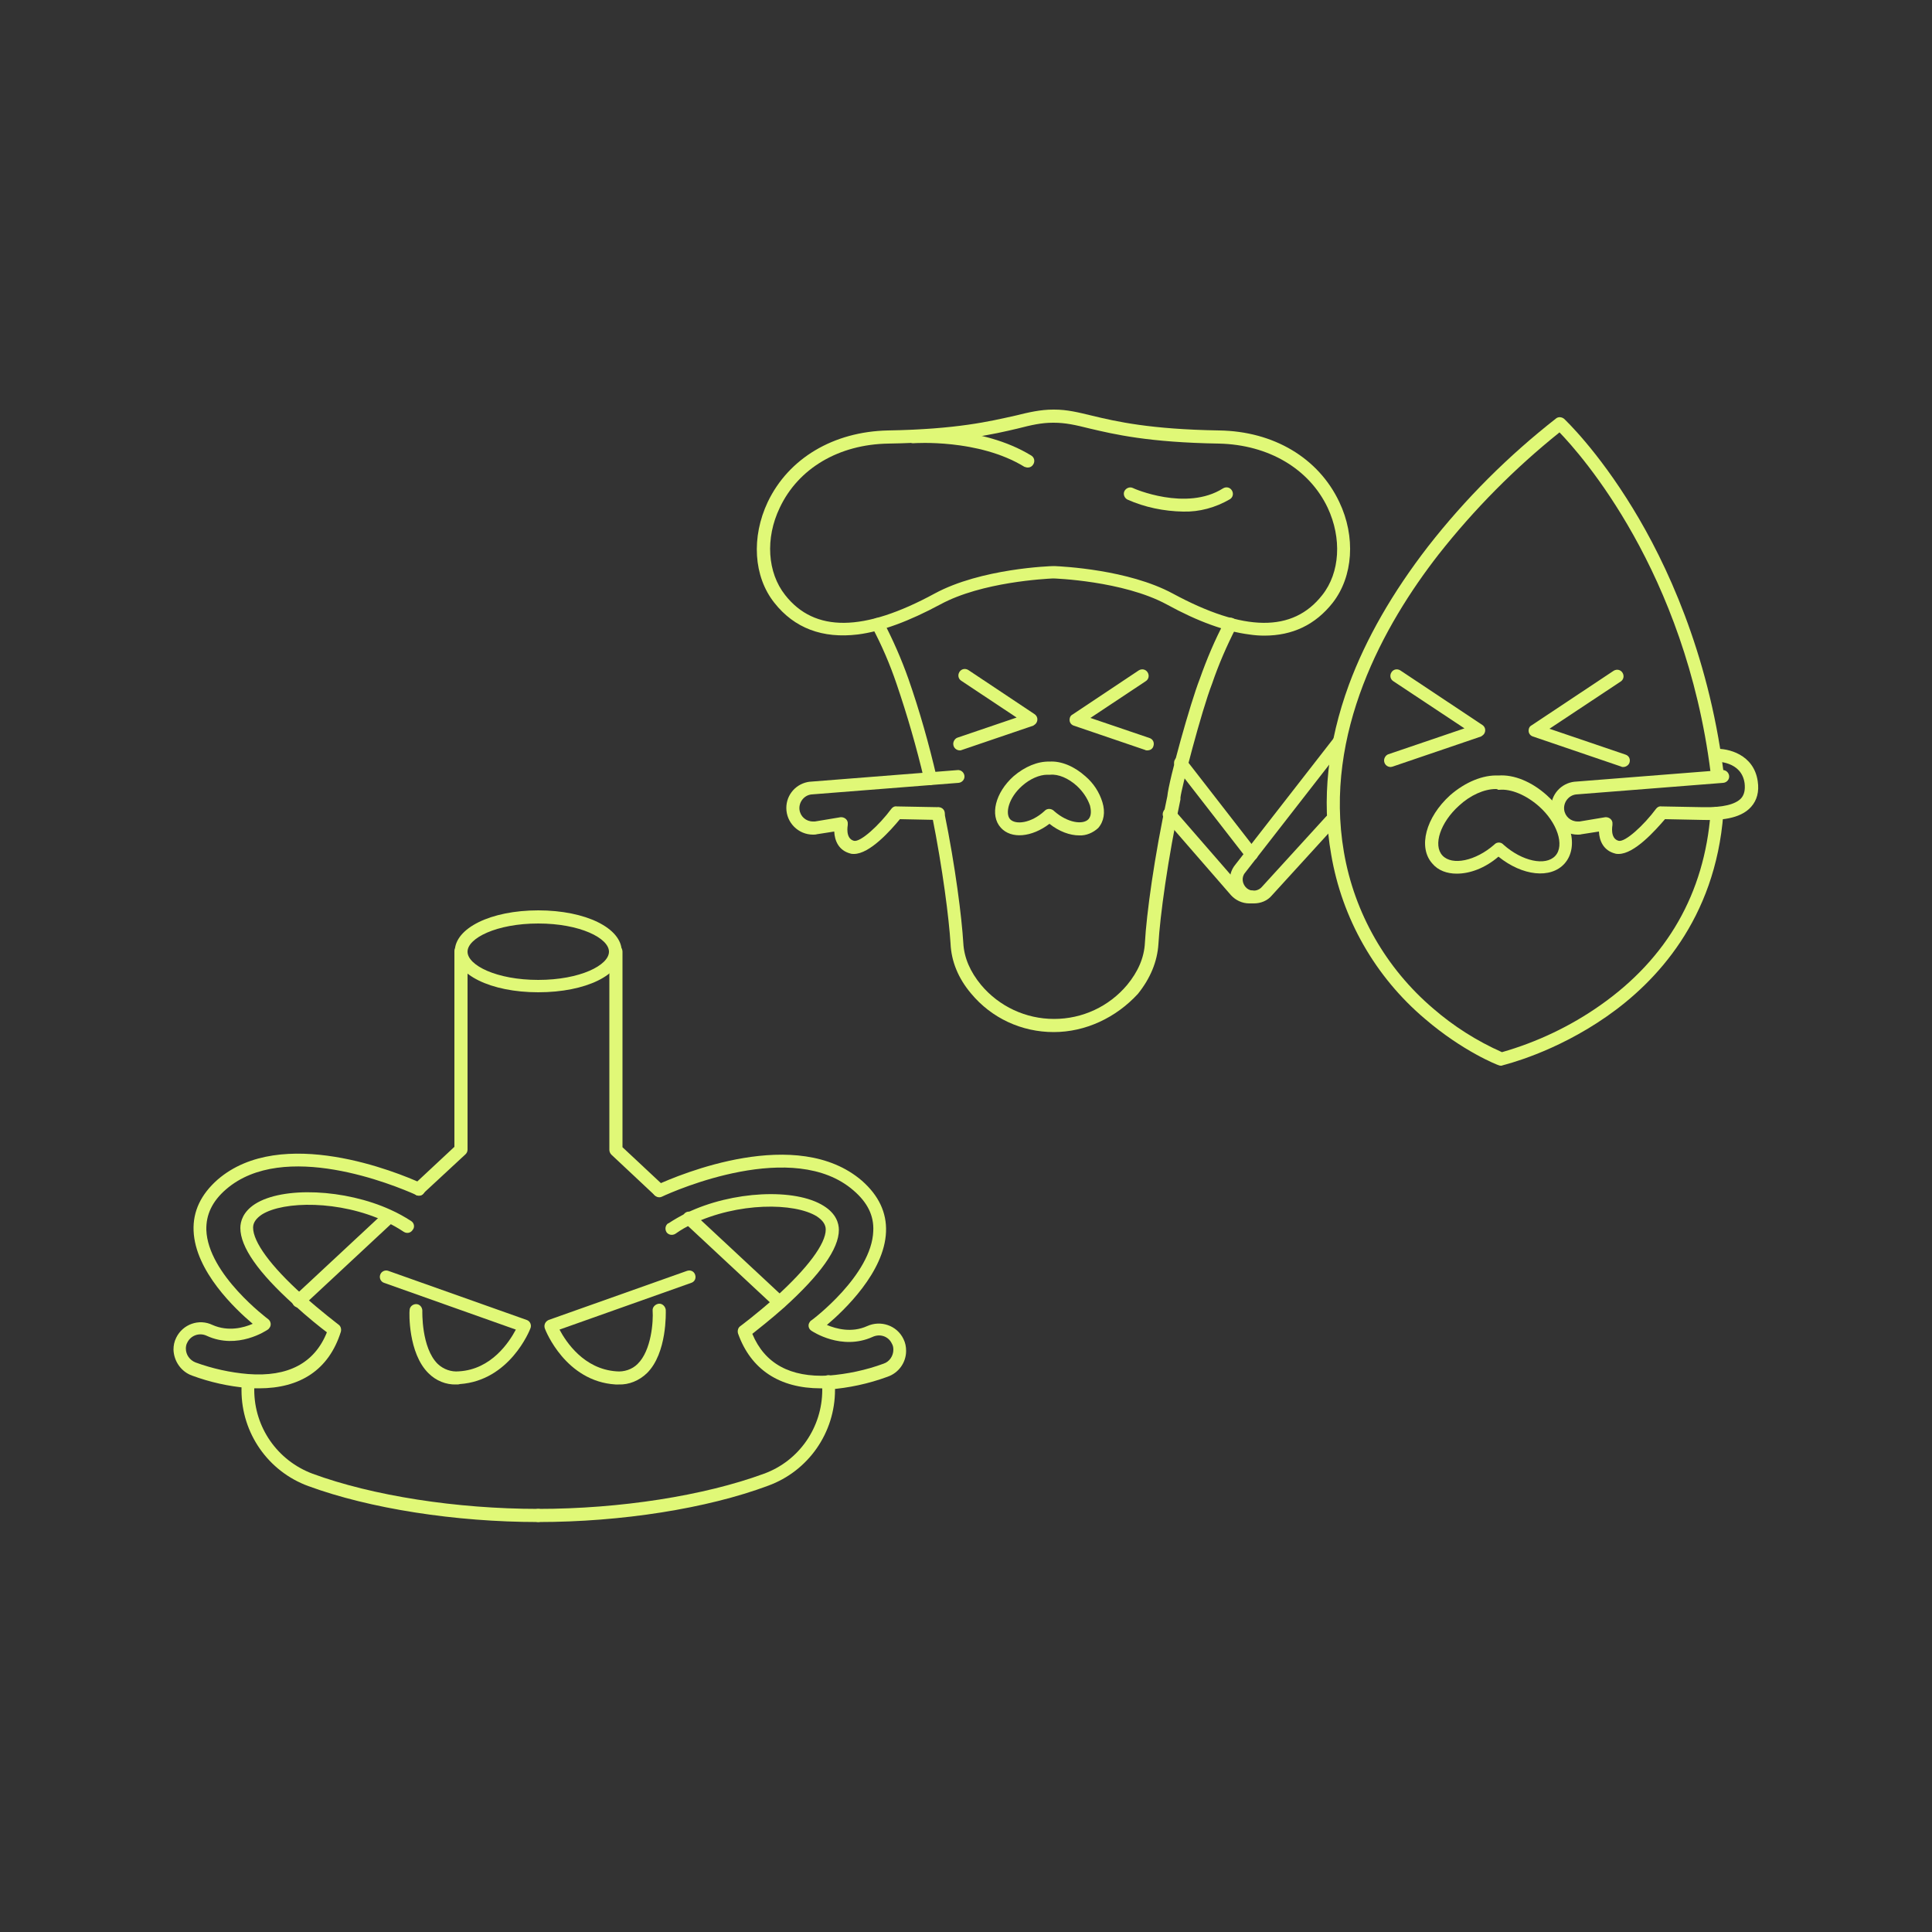 <?xml version="1.0" encoding="utf-8"?>
<!-- Generator: Adobe Illustrator 27.0.0, SVG Export Plug-In . SVG Version: 6.00 Build 0)  -->
<svg version="1.1" id="Layer_1" xmlns="http://www.w3.org/2000/svg" xmlns:xlink="http://www.w3.org/1999/xlink" x="0px" y="0px"
	 viewBox="0 0 500 500" style="enable-background:new 0 0 500 500;" xml:space="preserve">
<rect x="0" y="0" width="500" height="500" fill="#333333" stroke="none"/>
<style type="text/css">
	.st0{fill:#E0F877;}
</style>
<g>
	<path class="st0" d="M139.3,256.8c-12.3,0-21.6-4.6-21.6-10.6c0-6,9.3-10.6,21.6-10.6c12.3,0,21.6,4.6,21.6,10.6
		C160.9,252.3,151.6,256.8,139.3,256.8z M139.3,239c-10.8,0-18.3,3.8-18.3,7.3s7.5,7.3,18.3,7.3s18.3-3.8,18.3-7.3
		C157.6,242.8,150.1,239,139.3,239L139.3,239z"/>
	<path class="st0" d="M139.3,393.9c-21.5,0-43.7-3.5-59.5-9.3c-10.4-3.8-17.3-13.7-17.3-24.8c0-0.8,0-1.6,0.1-2.4
		c0.1-0.9,0.9-1.6,1.8-1.5c0.9,0.1,1.6,0.9,1.5,1.8c0,0,0,0,0,0c-0.1,0.7-0.1,1.4-0.1,2c0,9.7,6,18.3,15.1,21.7
		c15.5,5.7,37.3,9.1,58.4,9.1c0.9,0,1.7,0.7,1.7,1.7C141,393.1,140.2,393.9,139.3,393.9L139.3,393.9L139.3,393.9z"/>
	<path class="st0" d="M108.4,309.4c-0.9,0-1.7-0.7-1.7-1.7c0-0.5,0.2-0.9,0.5-1.2l10.4-9.7v-50.6c0-0.9,0.7-1.7,1.7-1.7
		c0.9,0,1.7,0.7,1.7,1.7v51.3c0,0.5-0.2,0.9-0.5,1.2l-11,10.2C109.2,309.3,108.8,309.4,108.4,309.4z"/>
	<path class="st0" d="M77.3,338.4c-0.9,0-1.7-0.7-1.7-1.7c0-0.5,0.2-0.9,0.5-1.2l23.3-21.7c0.7-0.6,1.7-0.6,2.4,0.1
		c0.6,0.7,0.6,1.7-0.1,2.4l-23.3,21.7C78.1,338.2,77.7,338.4,77.3,338.4z"/>
	<path class="st0" d="M201.7,338.7c-0.4,0-0.8-0.2-1.1-0.4l-23.4-21.8c-0.7-0.6-0.7-1.7-0.1-2.4c0.6-0.7,1.7-0.7,2.4-0.1l23.4,21.8
		c0.7,0.6,0.7,1.7,0.1,2.4C202.6,338.5,202.1,338.7,201.7,338.7z"/>
	<path class="st0" d="M170.5,309.7c-0.4,0-0.8-0.2-1.1-0.4l-11.2-10.5c-0.3-0.3-0.5-0.8-0.5-1.2v-51.3c0-0.9,0.7-1.7,1.7-1.7
		c0.9,0,1.7,0.7,1.7,1.7v50.6l10.7,10c0.7,0.6,0.7,1.7,0.1,2.4C171.4,309.5,170.9,309.7,170.5,309.7L170.5,309.7z"/>
	<path class="st0" d="M139.3,393.9c-0.9,0-1.7-0.7-1.7-1.7c0-0.9,0.7-1.7,1.7-1.7c21.1,0,42.9-3.4,58.4-9.1
		c9.1-3.3,15.1-12,15.1-21.7c0-0.7,0-1.4-0.1-2c-0.1-0.9,0.6-1.7,1.5-1.8c0.9-0.1,1.7,0.6,1.8,1.5c0.1,0.7,0.1,1.5,0.1,2.3
		c0,11.1-6.9,21-17.3,24.8C183,390.4,160.8,393.9,139.3,393.9z"/>
	<path class="st0" d="M212.4,359.3c-10.7,0-18.1-4.9-21.4-14.2c-0.2-0.7,0-1.5,0.6-1.9c0,0,4.3-3.2,9-7.4
		c8.4-7.6,13.1-13.9,13.1-17.6c0-1.3-0.8-2.4-2.3-3.4c-5.8-3.6-20.4-3.7-32.3,2c-1.5,0.7-2.9,1.5-4.3,2.5c-0.8,0.5-1.8,0.3-2.3-0.4
		c-0.5-0.8-0.3-1.8,0.4-2.3c0,0,0,0,0.1,0c1.5-1,3.1-1.9,4.7-2.7c11.8-5.7,28.1-6.5,35.5-1.8c3.2,2,3.9,4.5,3.9,6.2
		c0,4.9-4.8,11.6-14.2,20.1c-3.5,3.1-6.7,5.6-8.2,6.8c3.2,7.7,9.8,11.3,19.7,10.8c4.9-0.4,9.7-1.4,14.3-3.1c1.5-0.5,2.5-2,2.5-3.6
		c0-0.6-0.1-1.1-0.4-1.6c-0.9-1.9-3.1-2.6-5-1.7c-8,3.6-15.5-1.4-15.8-1.6c-0.8-0.5-1-1.6-0.4-2.3c0.1-0.2,0.2-0.3,0.4-0.4
		c0.2-0.1,15.6-11.7,16-23.1c0.2-4-1.5-7.4-5.1-10.5c-15.5-13.5-46.2,0-49.6,1.6c-0.8,0.4-1.8,0-2.2-0.8c-0.4-0.8,0-1.8,0.8-2.2
		c5.9-2.7,36.4-15.6,53.2-1.1c4.3,3.8,6.4,8.2,6.2,13.2c-0.4,10.4-10.8,20.3-15.3,24.1c2.4,1,6.4,2.1,10.4,0.3
		c3.5-1.6,7.7-0.2,9.4,3.3c0.5,1,0.7,2,0.7,3.1c0,3-1.9,5.7-4.8,6.7c-4.9,1.8-10,2.9-15.2,3.3C213.8,359.3,213.1,359.3,212.4,359.3z
		"/>
	<path class="st0" d="M67,359.3c-0.9,0-1.9,0-2.9-0.1c-4.9-0.4-9.8-1.5-14.4-3.2c-2.8-1-4.7-3.7-4.8-6.7c0-1.1,0.2-2.1,0.7-3.1
		c1.7-3.5,5.9-5,9.4-3.3c4.1,1.8,8.1,0.7,10.4-0.3c-4.5-3.8-14.9-13.6-15.3-24.1c-0.2-5,1.9-9.4,6.2-13.2
		c16.5-14.3,46.8-1.8,52.7,0.9c0.9,0.3,1.3,1.3,0.9,2.2c-0.3,0.9-1.3,1.3-2.2,0.9c0,0-0.1,0-0.1-0.1c-5.6-2.5-34.2-14.3-49.1-1.4
		c-3.6,3.1-5.2,6.6-5.1,10.5c0.4,11.5,15.9,23,16,23.1c0.7,0.5,0.9,1.6,0.3,2.3c-0.1,0.1-0.2,0.3-0.4,0.4c-0.3,0.2-7.8,5.3-15.8,1.6
		c-1.9-0.9-4.1-0.1-5,1.7c-0.3,0.5-0.4,1.1-0.4,1.6c0,1.6,1,3,2.5,3.6c4.4,1.6,8.9,2.6,13.6,3c10.3,0.8,17.2-2.8,20.4-10.8
		c-1.6-1.2-5-3.9-8.6-7.2c-9.2-8.3-13.8-14.9-13.8-19.8c0-1.7,0.7-4.2,3.8-6.2c7.2-4.6,23.3-3.9,35.1,1.5c1.8,0.8,3.6,1.8,5.3,2.9
		c0.8,0.5,1,1.6,0.4,2.3c-0.5,0.8-1.5,1-2.3,0.5c-1.5-1-3.1-1.9-4.8-2.7c-11.8-5.5-26.3-5.3-31.9-1.8c-1.5,1-2.3,2.1-2.3,3.4
		c0,3.7,4.5,9.9,12.7,17.3c4.9,4.4,9.3,7.7,9.4,7.8c0.6,0.4,0.8,1.2,0.6,1.9C85.1,354.5,77.7,359.3,67,359.3z"/>
	<path class="st0" d="M240.8,203.2c-0.8,0-1.5-0.5-1.6-1.3c-2-8.5-4.4-16.8-7.2-25c-1.7-5-3.8-9.9-6.3-14.6
		c-0.4-0.8-0.1-1.8,0.7-2.2c0.8-0.4,1.8-0.1,2.2,0.7l0,0c2.5,4.8,4.7,9.8,6.5,14.9c2.9,8.3,5.3,16.8,7.3,25.4c0.2,0.9-0.4,1.8-1.3,2
		C241,203.2,240.9,203.2,240.8,203.2L240.8,203.2z"/>
	<path class="st0" d="M272.7,267.1c-8.3,0-16.1-3.6-21.4-10c-3.3-3.9-5.1-8.3-5.3-12.9c-0.4-6.4-2-19.2-4.8-33.2
		c-0.2-0.9,0.4-1.8,1.3-2c0.9-0.2,1.8,0.4,1.9,1.3c2.9,14.2,4.5,27.2,4.9,33.7c0.2,3.9,1.8,7.5,4.6,10.9c4.7,5.6,11.6,8.8,18.9,8.8
		l0,0c7.3,0,14.2-3.2,18.9-8.8c2.8-3.4,4.4-7,4.6-10.9c0.4-7.3,2.4-22.2,5.8-37.9l0,0c0.4-4.3,6-24.3,8.4-30.4
		c1.8-5.1,3.9-10.1,6.5-15c0.5-0.8,1.5-1.1,2.3-0.6c0.8,0.5,1.1,1.5,0.6,2.3c-2.4,4.7-4.5,9.5-6.2,14.5c-2.8,7.2-8,27.3-8.2,29.5
		c0,0.2,0,0.3,0,0.5c-3.3,15.5-5.3,30.3-5.7,37.4c-0.3,4.6-2.1,8.9-5.3,12.9C288.8,263.4,280.9,267.1,272.7,267.1L272.7,267.1z
		 M305.1,206.2L305.1,206.2L305.1,206.2z"/>
	<path class="st0" d="M327.2,164.5c-1.3,0-2.6-0.1-3.9-0.3c-6.2-0.8-13.2-3.3-21.4-7.8c-11.3-6.1-29.1-6.7-29.3-6.7c0,0-0.1,0-0.1,0
		c-1.9,0.1-18.4,0.9-29.1,6.7c-8.2,4.4-15.2,7-21.4,7.8c-9.1,1.1-16.4-1.6-21.6-8.2c-5.4-6.8-6-17-1.7-26.1
		c5.4-11.3,17-18.2,31.1-18.5c17.9-0.3,26.5-2.4,32.8-3.8c3.7-0.9,6.6-1.6,10-1.6c0.1,0,0.1,0,0.2,0c3.4,0,6.2,0.7,9.9,1.6
		c6.3,1.5,14.9,3.5,32.8,3.8c14.1,0.2,25.7,7.1,31.1,18.5c4.3,9,3.6,19.3-1.7,26.1C340.4,161.7,334.5,164.5,327.2,164.5z
		 M272.9,146.5c2.1,0.1,19.1,0.9,30.6,7.1c18.5,10,31.1,10.1,38.7,0.4c4.6-5.8,5.1-14.7,1.4-22.6c-4.8-10.1-15.3-16.3-28.1-16.6
		c-18.3-0.3-27.1-2.4-33.5-3.9c-3.6-0.9-6.2-1.5-9.3-1.5c-0.1,0-0.1,0-0.2,0c-3,0-5.6,0.6-9.1,1.5c-6.4,1.5-15.3,3.6-33.5,3.9
		c-12.8,0.2-23.3,6.4-28.1,16.6c-3.8,7.9-3.2,16.8,1.4,22.6c7.6,9.7,20.3,9.6,38.7-0.4c12-6.5,30-7.1,30.8-7.1
		C272.7,146.5,272.8,146.5,272.9,146.5z"/>
	<path class="st0" d="M306.2,132.4c-5-0.1-9.9-1.1-14.4-3.1c-0.8-0.4-1.2-1.4-0.8-2.2c0.4-0.8,1.4-1.2,2.2-0.8l0,0
		c0.1,0.1,13.8,6.1,23.3,0.1c0.8-0.5,1.8-0.3,2.3,0.5c0.5,0.8,0.3,1.8-0.5,2.3C314.5,131.4,310.4,132.5,306.2,132.4z"/>
	<path class="st0" d="M266,121c-0.3,0-0.6-0.1-0.9-0.2c-11.9-7.3-28.5-6.1-28.6-6.1c-0.9,0.1-1.7-0.6-1.8-1.6
		c-0.1-0.9,0.6-1.7,1.5-1.8c0.7-0.1,17.8-1.3,30.7,6.6c0.8,0.5,1,1.5,0.5,2.3C267.1,120.7,266.6,121,266,121L266,121z"/>
	<path class="st0" d="M359.9,198.5c-0.9,0-1.7-0.7-1.7-1.7c0-0.7,0.5-1.4,1.1-1.6l19.7-6.7l-18.4-12.2c-0.8-0.5-1-1.5-0.5-2.3
		c0.5-0.8,1.5-1,2.3-0.5l21.2,14.1c0.8,0.5,1,1.5,0.5,2.3c-0.2,0.3-0.5,0.5-0.8,0.7l-22.9,7.8C360.3,198.4,360.1,198.5,359.9,198.5z
		"/>
	<path class="st0" d="M420.1,198.5c-0.2,0-0.4,0-0.5-0.1l-22.9-7.8c-0.9-0.3-1.3-1.2-1-2.1c0.1-0.3,0.3-0.6,0.7-0.8l21.2-14.1
		c0.8-0.5,1.8-0.3,2.3,0.5c0.5,0.8,0.3,1.8-0.5,2.3l-18.4,12.2l19.7,6.7c0.9,0.3,1.3,1.2,1,2.1C421.5,198,420.8,198.5,420.1,198.5
		L420.1,198.5z"/>
	<path class="st0" d="M248.4,194.2c-0.9,0-1.7-0.7-1.7-1.7c0-0.7,0.5-1.4,1.1-1.6l15.3-5.2l-14.3-9.5c-0.8-0.5-1-1.5-0.5-2.3
		s1.5-1,2.3-0.5l17.1,11.4c0.8,0.5,1,1.5,0.5,2.3c-0.2,0.3-0.5,0.5-0.8,0.7l-18.5,6.3C248.7,194.2,248.6,194.2,248.4,194.2z"/>
	<path class="st0" d="M296.9,194.2c-0.2,0-0.4,0-0.5-0.1l-18.5-6.3c-0.9-0.3-1.3-1.2-1-2.1c0.1-0.3,0.3-0.6,0.7-0.8l17.1-11.4
		c0.8-0.5,1.8-0.3,2.3,0.5c0.5,0.8,0.3,1.8-0.5,2.3l-14.3,9.5l15.3,5.2c0.9,0.3,1.3,1.2,1,2.1C298.3,193.8,297.7,194.2,296.9,194.2
		L296.9,194.2z"/>
	<path class="st0" d="M221,221c-0.3,0-0.6,0-0.9-0.1c-3.1-0.8-4.1-3.4-4.2-5.7l-4.5,0.7c-0.3,0.1-0.7,0.1-1,0.1
		c-3.8,0-6.9-3.1-6.9-6.9c0-3.5,2.6-6.4,6.1-6.8l0.1,0l38.1-3c0.9-0.1,1.7,0.6,1.8,1.5c0.1,0.9-0.6,1.7-1.5,1.8l0,0l-38.1,3
		c-1.9,0.2-3.3,2-3.1,3.9c0.2,1.8,1.7,3.1,3.5,3.1c0.2,0,0.3,0,0.5,0l6.6-1.1c0.9-0.1,1.8,0.5,1.9,1.4c0,0.2,0,0.4,0,0.6
		c0,0.1-0.7,3.5,1.6,4.1c1.7,0.4,6.5-4,9.7-8.3c0.3-0.4,0.8-0.7,1.4-0.6l10.8,0.2c0.9,0,1.7,0.8,1.6,1.7c0,0.9-0.8,1.7-1.7,1.6
		l-9.9-0.2C230.5,214.9,225.1,221,221,221z"/>
	<path class="st0" d="M279.3,216.2c-2.4,0-5.2-1-7.7-3c-4.6,3.5-9.9,4-12.6,1c-2.9-3.2-1.4-9.1,3.3-13.3c2.9-2.5,6.3-3.9,9.3-3.8
		c3-0.2,6.4,1.2,9.3,3.8l0,0c2.1,1.8,3.6,4.1,4.4,6.7c0.8,2.6,0.4,5-1.1,6.7C282.9,215.5,281.1,216.3,279.3,216.2z M271,200.5
		c-2,0-4.5,1.1-6.5,2.9c-3.5,3.1-4.4,7.1-3.1,8.6c1.4,1.5,5.4,1.1,8.9-2.1l0.1-0.1c0.6-0.6,1.6-0.6,2.3,0l0.1,0.1
		c3.5,3.1,7.5,3.6,8.9,2.1c0.9-1,0.6-2.6,0.4-3.5c-0.7-2-1.9-3.7-3.4-5.1l0,0c-2.2-2-4.8-3.1-6.9-2.9c-0.1,0-0.2,0-0.3,0
		C271.3,200.5,271.1,200.5,271,200.5L271,200.5z"/>
	<path class="st0" d="M377,226.1c-2.5,0-4.8-0.8-6.3-2.6c-3.8-4.2-1.7-12,4.6-17.7c3.9-3.4,8.5-5.3,12.5-5.1c4-0.3,8.6,1.6,12.5,5.1
		c6.4,5.7,8.4,13.4,4.6,17.7c-3.6,4-10.9,3.2-17.1-1.8C384.3,224.7,380.4,226.1,377,226.1z M387.1,204.2c-3,0-6.6,1.6-9.5,4.3
		c-4.8,4.3-6.8,10.2-4.3,12.9s8.6,1.4,13.4-2.8c0.1-0.1,0.1-0.1,0.1-0.1c0.6-0.6,1.6-0.6,2.2,0c0,0,0.1,0.1,0.1,0.1
		c4.8,4.3,10.9,5.6,13.4,2.9s0.5-8.7-4.3-12.9l0,0c-3.2-2.8-7.1-4.5-10.2-4.2c-0.1,0-0.2,0-0.3,0
		C387.5,204.2,387.3,204.2,387.1,204.2L387.1,204.2z"/>
	<path class="st0" d="M388.5,275.8c-0.2,0-0.4,0-0.6-0.1c-0.4-0.1-9.3-3.6-19.1-12c-12.9-10.9-21.5-26-24.3-42.6
		c-2.5-14.2-0.9-28.9,4.6-43.9c4.4-11.9,11.3-23.9,20.5-35.8c9.6-12.3,20.7-23.4,33.1-33.1c0.6-0.5,1.5-0.4,2.1,0.1
		c0.3,0.3,8.6,8.1,17.8,23.2c8.5,13.9,19.4,37,23.4,67.8c0.1,0.9-0.5,1.8-1.4,1.9c-0.9,0.1-1.8-0.5-1.9-1.4l0,0
		c-6.6-52.1-33.6-82.3-39.1-88c-11.6,9.3-22.1,19.9-31.3,31.6c-14.1,18.1-29.8,46.2-24.5,77c2.7,15.8,10.9,30.1,23.1,40.5
		c5.3,4.6,11.3,8.4,17.8,11.3c9.1-2.6,17.7-6.7,25.4-12.1c17.4-12.2,27-29,28.6-49.9c0.1-0.9,0.9-1.6,1.8-1.5
		c0.9,0.1,1.6,0.9,1.5,1.8l0,0c-2.1,27.4-17.5,43.6-30.1,52.4c-13.6,9.5-26.4,12.5-27,12.7C388.7,275.8,388.6,275.8,388.5,275.8z"/>
	<path class="st0" d="M323.3,233.8c-1.8,0-3.5-0.8-4.7-2.1l-17.3-19.9c-0.6-0.7-0.5-1.7,0.2-2.4c0.7-0.6,1.7-0.5,2.4,0.2
		c0,0,0,0,0,0l17.3,19.9c0.5,0.6,1.3,1,2.1,1c0.1,0,0.2,0,0.3,0c0.9-0.2,1.8,0.4,2,1.3s-0.4,1.8-1.3,2c0,0-0.1,0-0.1,0
		C323.9,233.8,323.6,233.8,323.3,233.8z"/>
	<path class="st0" d="M323.9,222.7c-0.5,0-1-0.2-1.3-0.6l-18.4-23.7c-0.6-0.7-0.4-1.8,0.3-2.3c0.7-0.6,1.8-0.4,2.3,0.3l18.4,23.7
		c0.6,0.7,0.4,1.8-0.3,2.3C324.6,222.6,324.3,222.7,323.9,222.7L323.9,222.7z"/>
	<path class="st0" d="M324.5,233.8L324.5,233.8c-3.5,0-6.2-2.8-6.2-6.2c0-1.4,0.5-2.7,1.3-3.7l25.6-32.9c0.6-0.7,1.6-0.9,2.3-0.3
		c0.7,0.6,0.9,1.6,0.3,2.3l0,0l-25.6,32.9c-1,1.2-0.7,3,0.5,4c0.5,0.4,1.1,0.6,1.7,0.6c0.8,0,1.6-0.3,2.2-1l16.6-18.2
		c0.6-0.7,1.7-0.7,2.4-0.1c0.7,0.6,0.7,1.7,0.1,2.4l-16.6,18.2C328,233.1,326.3,233.8,324.5,233.8z"/>
	<path class="st0" d="M418.9,221c-0.3,0-0.6,0-0.9-0.1c-3.1-0.8-4.1-3.4-4.2-5.7l-4.5,0.7c-0.3,0.1-0.7,0.1-1,0.1
		c-3.8,0-6.9-3.1-6.9-6.9c0-3.5,2.6-6.4,6.1-6.8l0.1,0l38.1-3c0.9-0.1,1.7,0.6,1.8,1.5c0.1,0.9-0.6,1.7-1.5,1.8l0,0l-38.1,3
		c-1.9,0.2-3.3,2-3.1,3.9c0.2,1.8,1.7,3.1,3.5,3.1c0.2,0,0.3,0,0.5,0l6.6-1.1c0.9-0.1,1.8,0.5,1.9,1.4c0,0.2,0,0.4,0,0.6
		c0,0.1-0.7,3.5,1.6,4.1c1.7,0.4,6.5-4,9.7-8.3c0.3-0.4,0.8-0.7,1.4-0.6l10.8,0.2c5,0.1,8.3-0.7,9.8-2.3c0.8-0.9,1.1-2.2,0.9-3.9
		c-0.8-5.8-7.4-5.6-7.6-5.6c-0.9,0-1.7-0.7-1.7-1.6c0-0.9,0.7-1.7,1.6-1.7c3.4-0.2,10.1,1.4,11.1,8.4c0.4,2.7-0.2,4.9-1.7,6.6
		c-2.9,3.3-8.5,3.5-12.4,3.4l-9.9-0.2C428.4,214.9,423,221,418.9,221z"/>
	<path class="st0" d="M118.1,358.3c-2.7,0.1-5.3-1-7.2-2.9c-5.3-5.2-5-15.8-4.9-16.3c0-0.9,0.8-1.6,1.7-1.6c0.9,0,1.6,0.8,1.6,1.7
		l0,0c0,0.1-0.3,9.6,4,13.8c1.5,1.4,3.5,2.1,5.5,1.9c8.4-0.5,13-7.6,14.7-10.8l-34.1-12.1c-0.9-0.3-1.3-1.3-1-2.1
		c0.3-0.9,1.3-1.3,2.1-1l35.8,12.7c0.9,0.3,1.3,1.3,1,2.1c0,0,0,0,0,0c-0.2,0.6-5.4,13.6-18.3,14.5
		C118.7,358.3,118.4,358.3,118.1,358.3z"/>
	<path class="st0" d="M160.1,358.3c-0.3,0-0.6,0-0.8,0c-12.9-0.8-18.1-13.9-18.3-14.5c-0.3-0.9,0.1-1.8,1-2.2c0,0,0,0,0,0l35.8-12.7
		c0.9-0.3,1.8,0.1,2.1,1c0.3,0.9-0.1,1.8-1,2.1c0,0,0,0,0,0l-34.1,12.1c1.7,3.2,6.3,10.2,14.7,10.8c2,0.2,4.1-0.5,5.5-1.9
		c3.6-3.5,4.1-11.1,3.9-13.8c-0.1-0.9,0.7-1.7,1.6-1.8c0.9-0.1,1.7,0.7,1.8,1.6c0,0,0,0,0,0.1c0,0.4,0.4,11.1-4.9,16.3
		C165.4,357.3,162.8,358.4,160.1,358.3z"/>
</g>
</svg>

